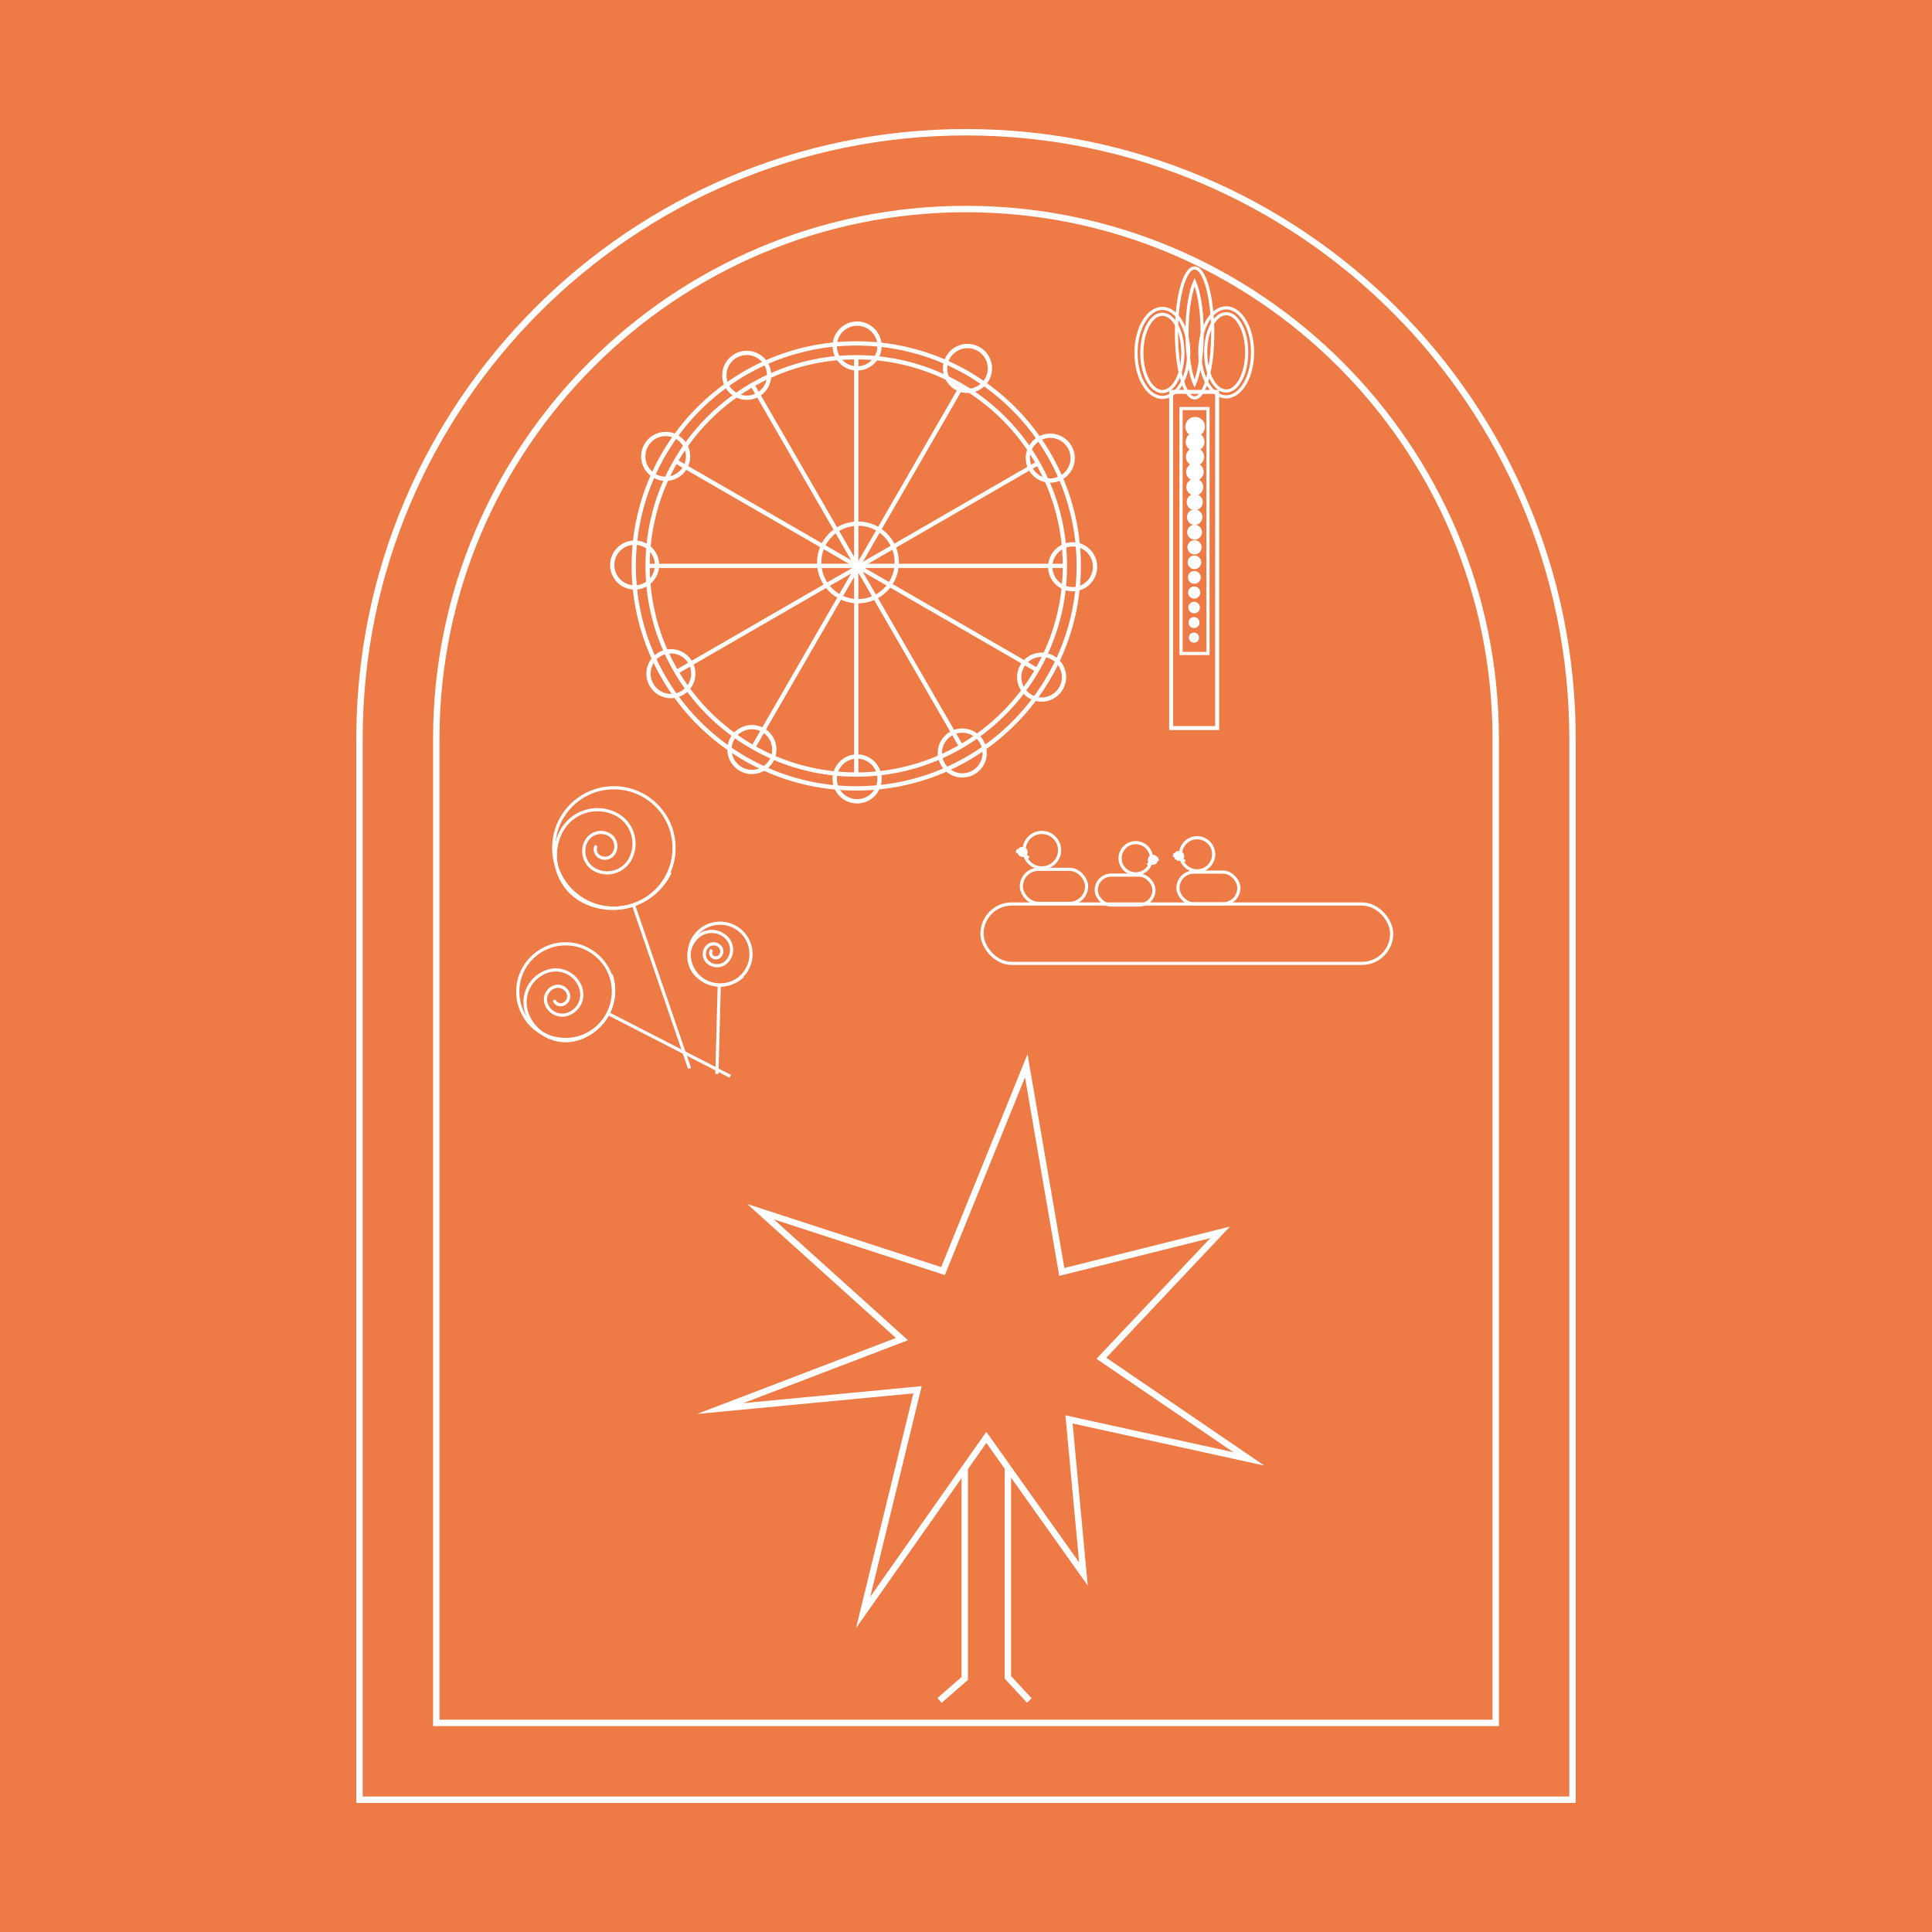 <?xml version="1.0" encoding="UTF-8"?>
<svg id="Calque_1" data-name="Calque 1" xmlns="http://www.w3.org/2000/svg" width="244" height="244" xmlns:xlink="http://www.w3.org/1999/xlink" viewBox="0 0 244 244">
  <defs>
    <style>
      .cls-1, .cls-2 {
        fill: #fff;
      }

      .cls-3 {
        fill: #ee7a46;
      }

      .cls-4 {
        clip-path: url(#clippath-2);
      }

      .cls-5, .cls-6, .cls-7, .cls-8 {
        fill: none;
      }

      .cls-5, .cls-6, .cls-7, .cls-8, .cls-2 {
        stroke: #fff;
        stroke-miterlimit: 10;
      }

      .cls-5, .cls-2 {
        stroke-width: .4px;
      }

      .cls-6 {
        stroke-width: .81px;
      }

      .cls-9 {
        clip-path: url(#clippath-1);
      }

      .cls-7 {
        stroke-width: .54px;
      }

      .cls-8 {
        stroke-width: .5px;
      }

      .cls-10 {
        clip-path: url(#clippath);
      }
    </style>
    <clipPath id="clippath">
      <path class="cls-5" d="M84.64,110.17c-1.96,4.04-6.82,5.7-10.85,3.72-3.22-1.58-4.56-5.49-2.99-8.72,1.26-2.58,4.36-3.65,6.94-2.38,2.06,1.01,2.92,3.51,1.92,5.58-.8,1.65-2.79,2.34-4.44,1.53-1.32-.65-1.87-2.25-1.23-3.57,.51-1.06,1.79-1.5,2.84-.98,.84,.42,1.2,1.44,.78,2.28-.33,.68-1.14,.96-1.82,.62-.54-.27-.77-.92-.5-1.46"/>
    </clipPath>
    <clipPath id="clippath-1">
      <path class="cls-5" d="M77.19,123.09c1.1,3.39-.77,7.02-4.17,8.1-2.72,.87-5.63-.63-6.51-3.35-.7-2.17,.49-4.49,2.67-5.19,1.74-.55,3.61,.4,4.17,2.14,.45,1.39-.31,2.88-1.71,3.32-1.11,.35-2.31-.26-2.67-1.37-.29-.89,.2-1.84,1.09-2.12,.71-.23,1.48,.17,1.71,.88,.18,.57-.13,1.18-.7,1.36-.46,.15-.95-.11-1.09-.56"/>
    </clipPath>
    <clipPath id="clippath-2">
      <path class="cls-5" d="M93.81,123.26c-1.67,1.59-4.31,1.52-5.89-.15-1.27-1.34-1.21-3.46,.12-4.74,1.07-1.02,2.76-.97,3.77,.1,.81,.86,.78,2.22-.08,3.03-.68,.65-1.77,.62-2.41-.06-.52-.55-.5-1.42,.05-1.94,.44-.42,1.13-.4,1.55,.04,.33,.35,.32,.91-.03,1.24-.28,.27-.72,.26-.99-.03-.21-.23-.2-.58,.02-.79"/>
    </clipPath>
  </defs>
  <rect class="cls-3" width="244" height="244"/>
  <g>
    <path class="cls-6" d="M45.4,227.29V93.3c0-42.24,34.36-76.6,76.6-76.6s76.6,34.36,76.6,76.6V227.29H45.4Z"/>
    <polygon class="cls-6" points="119.1 160.53 129.61 134.6 134.1 160.64 154.09 155.64 139.1 171.54 157.72 184.25 135.01 179.26 136.83 198.78 124.57 181.53 109.01 203.64 115.88 175.52 90.96 177.89 113.91 169.12 96.05 153.03 119.1 160.53"/>
    <polyline class="cls-6" points="121.84 185.4 121.84 211.98 118.66 214.76"/>
    <polyline class="cls-6" points="127.29 185.36 127.29 211.84 130 214.76"/>
    <path class="cls-6" d="M55.1,217.59V93.3c0-36.89,30.01-66.9,66.9-66.9s66.9,30.01,66.9,66.9v124.29H55.1Z"/>
    <circle class="cls-7" cx="108.14" cy="71.47" r="28.1"/>
    <circle class="cls-7" cx="108.14" cy="71.47" r="26.35"/>
    <polyline class="cls-7" points="108.14 45.12 108.14 71.66 108.14 97.82"/>
    <polyline class="cls-7" points="81.9 71.47 108.44 71.47 134.6 71.47"/>
    <polyline class="cls-7" points="85.41 84.88 108.4 71.6 131.05 58.52"/>
    <polyline class="cls-7" points="95.05 94.52 108.33 71.53 121.41 48.88"/>
    <polyline class="cls-7" points="121.41 94.3 108.13 71.31 95.05 48.66"/>
    <polyline class="cls-7" points="131.05 84.66 108.06 71.38 85.41 58.3"/>
    <circle class="cls-7" cx="84.07" cy="57.64" r="2.83"/>
    <circle class="cls-7" cx="94.31" cy="47.4" r="2.83"/>
    <circle class="cls-7" cx="108.25" cy="43.7" r="2.83"/>
    <circle class="cls-7" cx="122.19" cy="46.53" r="2.83"/>
    <circle class="cls-7" cx="132.64" cy="57.86" r="2.83"/>
    <circle class="cls-7" cx="135.47" cy="71.58" r="2.83"/>
    <circle class="cls-7" cx="131.55" cy="85.52" r="2.83"/>
    <circle class="cls-7" cx="121.53" cy="95.1" r="2.83"/>
    <circle class="cls-7" cx="108.25" cy="98.37" r="2.83"/>
    <circle class="cls-7" cx="94.96" cy="94.66" r="2.83"/>
    <circle class="cls-7" cx="84.73" cy="85.08" r="2.83"/>
    <circle class="cls-7" cx="80.15" cy="71.36" r="2.83"/>
    <circle class="cls-7" cx="108.36" cy="71.03" r="4.9"/>
    <path class="cls-8" d="M147.91,49.49h5.81v42.46h-5.81V49.49Z"/>
    <ellipse class="cls-5" cx="146.8" cy="44.57" rx="3.33" ry="5.62"/>
    <ellipse class="cls-5" cx="146.8" cy="44.57" rx="2.59" ry="4.88"/>
    <ellipse class="cls-5" cx="154.86" cy="44.5" rx="3.33" ry="5.62"/>
    <ellipse class="cls-5" cx="154.86" cy="44.5" rx="2.59" ry="4.88"/>
    <rect class="cls-5" x="149.16" y="51.6" width="3.4" height="30.93"/>
    <ellipse class="cls-5" cx="150.87" cy="42.05" rx="2.29" ry="8.21"/>
    <path class="cls-5" d="M150.87,48.49c-.44-1-.96-3.23-.96-6.44s.52-5.44,.96-6.44c.44,1,.96,3.23,.96,6.44s-.52,5.44-.96,6.44Z"/>
    <g>
      <circle class="cls-2" cx="150.79" cy="80.53" r=".44"/>
      <circle class="cls-2" cx="150.8" cy="78.63" r=".49"/>
      <circle class="cls-2" cx="150.81" cy="76.73" r=".53"/>
      <circle class="cls-2" cx="150.82" cy="74.83" r=".57"/>
      <circle class="cls-2" cx="150.84" cy="72.92" r=".61"/>
      <circle class="cls-2" cx="150.85" cy="71.02" r=".66"/>
      <circle class="cls-2" cx="150.86" cy="69.12" r=".7"/>
      <circle class="cls-2" cx="150.87" cy="67.21" r=".74"/>
      <circle class="cls-2" cx="150.88" cy="65.31" r=".78"/>
      <circle class="cls-2" cx="150.89" cy="63.41" r=".82"/>
      <circle class="cls-2" cx="150.9" cy="61.51" r=".87"/>
      <circle class="cls-2" cx="150.91" cy="59.6" r=".91"/>
      <circle class="cls-2" cx="150.92" cy="57.7" r=".95"/>
      <circle class="cls-2" cx="150.93" cy="55.8" r=".99"/>
      <circle class="cls-2" cx="150.94" cy="53.89" r="1.04"/>
    </g>
    <circle class="cls-5" cx="131.58" cy="107.37" r="2.24"/>
    <path class="cls-5" d="M128.34,107.49c.19,.05,.36,.1,.47,.15,.26,.13,1.11,.72,1.11,.72"/>
    <path class="cls-5" d="M129.49,107.28s-.57,.18-.86,.18c-.1,0-.2-.02-.29-.04"/>
    <path class="cls-1" d="M129.08,108.18c.78,0,.78-1.21,0-1.21s-.78,1.21,0,1.21h0Z"/>
    <path class="cls-1" d="M129.21,108.23c.78,0,.78-1.21,0-1.21s-.78,1.21,0,1.21h0Z"/>
    <rect class="cls-5" x="128.99" y="109.79" width="8.24" height="4.3" rx="2.15" ry="2.15"/>
    <rect class="cls-5" x="124.02" y="114.17" width="51.74" height="7.5" rx="3.75" ry="3.75"/>
    <g>
      <ellipse class="cls-5" cx="143.44" cy="108.39" rx="1.98" ry="1.97"/>
      <path class="cls-5" d="M146.31,108.5c-.16,.04-.32,.09-.41,.13-.23,.12-.98,.63-.98,.63"/>
      <path class="cls-5" d="M145.3,108.32s.5,.16,.76,.16c.09,0,.18-.01,.25-.03"/>
      <path class="cls-1" d="M145.66,109.18c.78,0,.78-1.21,0-1.21s-.78,1.21,0,1.21h0Z"/>
      <path class="cls-1" d="M145.55,109.22c.78,0,.78-1.21,0-1.21s-.78,1.21,0,1.21h0Z"/>
      <rect class="cls-5" x="138.45" y="110.52" width="7.29" height="3.78" rx="1.89" ry="1.89" transform="translate(284.19 224.82) rotate(-180)"/>
    </g>
    <g>
      <circle class="cls-5" cx="151.19" cy="107.89" r="2.09"/>
      <path class="cls-5" d="M148.16,108c.17,.04,.34,.09,.43,.14,.25,.12,1.04,.67,1.04,.67"/>
      <path class="cls-5" d="M149.24,107.8s-.53,.17-.81,.17c-.1,0-.19-.01-.27-.03"/>
      <path class="cls-1" d="M148.85,108.68c.78,0,.78-1.21,0-1.21s-.78,1.21,0,1.21h0Z"/>
      <path class="cls-1" d="M148.97,108.73c.78,0,.78-1.21,0-1.21s-.78,1.21,0,1.21h0Z"/>
      <rect class="cls-5" x="148.77" y="110.14" width="7.69" height="4.01" rx="2.01" ry="2.01"/>
    </g>
    <g>
      <g>
        <g class="cls-10">
          <ellipse class="cls-5" cx="88.53" cy="103.08" rx="6.65" ry="6.68" transform="translate(-28.68 34.34) rotate(-18.95)"/>
        </g>
        <path class="cls-5" d="M84.64,110.17c-1.96,4.04-6.82,5.7-10.85,3.72-3.22-1.58-4.56-5.49-2.99-8.72,1.26-2.58,4.36-3.65,6.94-2.38,2.06,1.01,2.92,3.51,1.92,5.58-.8,1.65-2.79,2.34-4.44,1.53-1.32-.65-1.87-2.25-1.23-3.57,.51-1.06,1.79-1.5,2.84-.98,.84,.42,1.2,1.44,.78,2.28-.33,.68-1.14,.96-1.82,.62-.54-.27-.77-.92-.5-1.46"/>
      </g>
      <circle class="cls-5" cx="77.53" cy="107.09" r="7.6"/>
      <line class="cls-5" x1="80" y1="114.28" x2="87.09" y2="134.94"/>
    </g>
    <g>
      <g>
        <g class="cls-9">
          <ellipse class="cls-5" cx="75.52" cy="116.89" rx="5.28" ry="5.31" transform="translate(-62.96 130.61) rotate(-62.79)"/>
        </g>
        <path class="cls-5" d="M77.19,123.09c1.1,3.39-.77,7.02-4.17,8.1-2.72,.87-5.63-.63-6.51-3.35-.7-2.17,.49-4.49,2.67-5.19,1.74-.55,3.61,.4,4.17,2.14,.45,1.39-.31,2.88-1.71,3.32-1.11,.35-2.31-.26-2.67-1.37-.29-.89,.2-1.84,1.09-2.12,.71-.23,1.48,.17,1.71,.88,.18,.57-.13,1.18-.7,1.36-.46,.15-.95-.11-1.09-.56"/>
      </g>
      <circle class="cls-5" cx="71.43" cy="125.24" r="6.04"/>
      <line class="cls-5" x1="76.79" y1="128" x2="92.23" y2="135.93"/>
    </g>
    <g>
      <g>
        <g class="cls-4">
          <ellipse class="cls-5" cx="96.96" cy="120.54" rx="3.43" ry="3.42" transform="translate(-26.08 214.31) rotate(-88.5)"/>
        </g>
        <path class="cls-5" d="M93.81,123.26c-1.67,1.59-4.31,1.52-5.89-.15-1.27-1.34-1.21-3.46,.12-4.74,1.07-1.02,2.76-.97,3.77,.1,.81,.86,.78,2.22-.08,3.03-.68,.65-1.77,.62-2.41-.06-.52-.55-.5-1.42,.05-1.94,.44-.42,1.13-.4,1.55,.04,.33,.35,.32,.91-.03,1.24-.28,.27-.72,.26-.99-.03-.21-.23-.2-.58,.02-.79"/>
      </g>
      <circle class="cls-5" cx="90.94" cy="120.5" r="3.91"/>
      <line class="cls-5" x1="90.84" y1="124.4" x2="90.54" y2="135.63"/>
    </g>
  </g>
</svg>